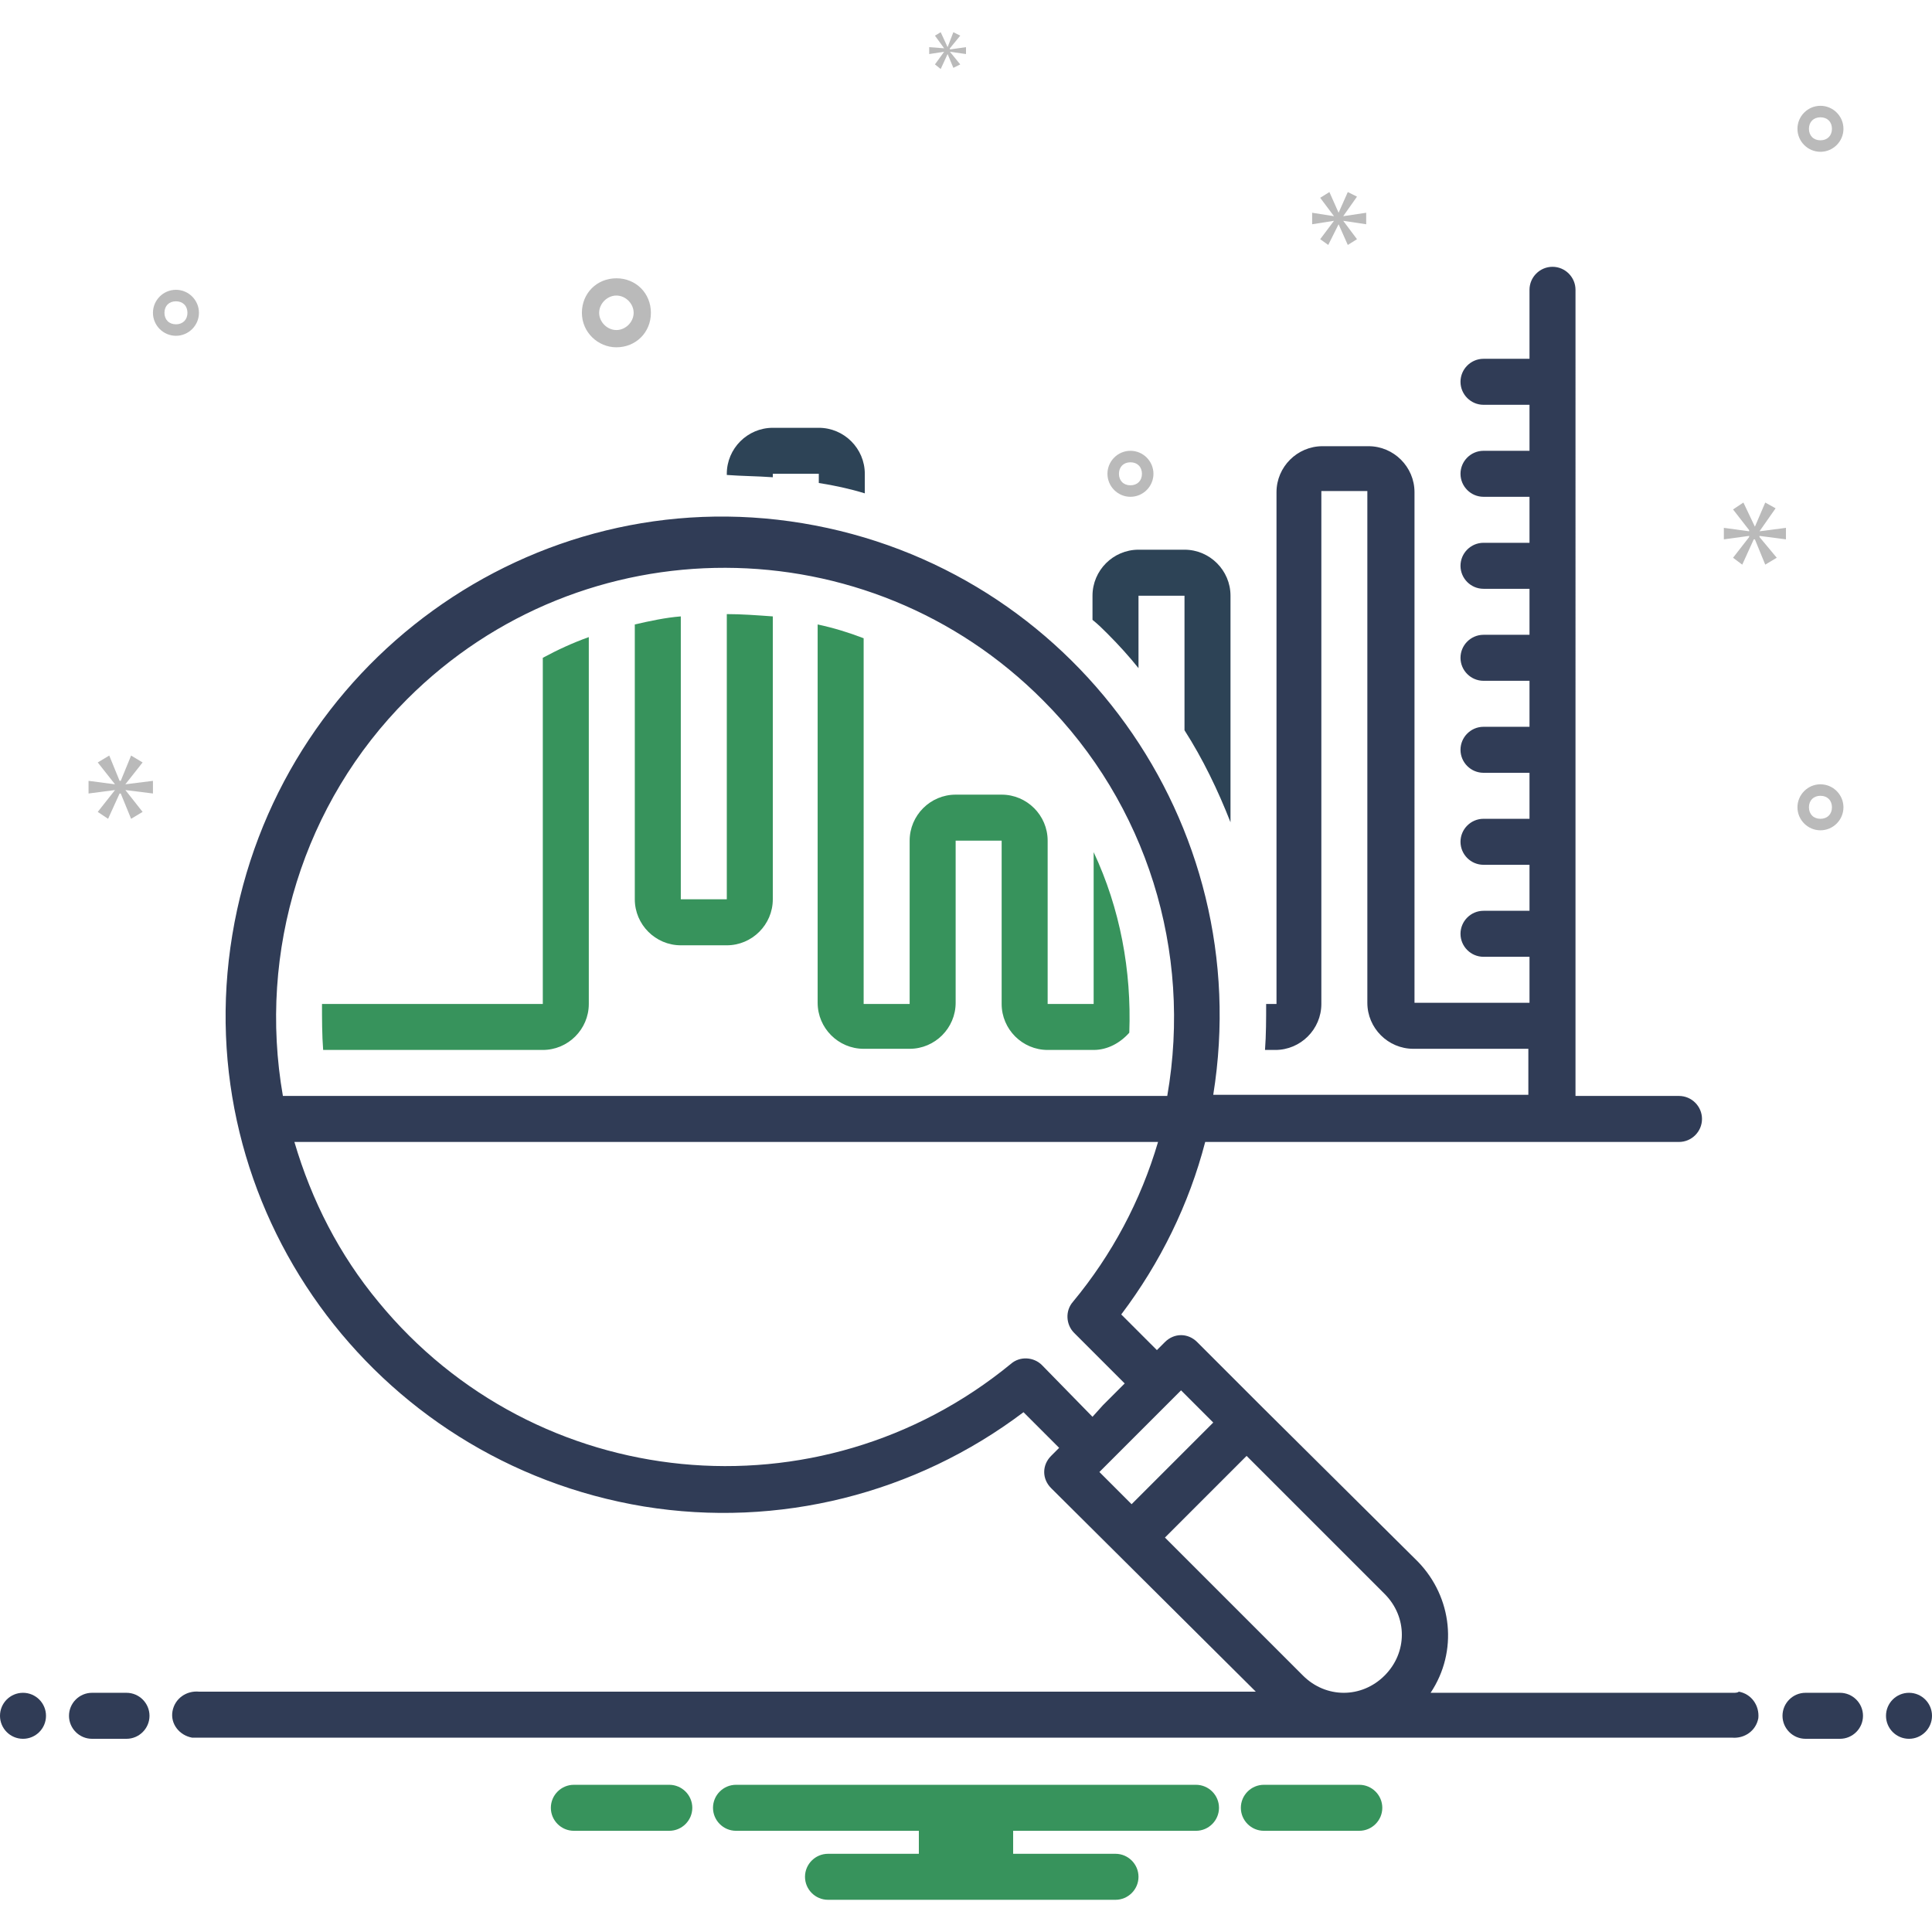 <?xml version="1.0" encoding="utf-8"?>
<!-- Generator: Adobe Illustrator 24.1.3, SVG Export Plug-In . SVG Version: 6.00 Build 0)  -->
<svg version="1.1" id="Layer_1" xmlns="http://www.w3.org/2000/svg" xmlns:xlink="http://www.w3.org/1999/xlink" x="0px" y="0px"
	 viewBox="0 0 168 168" style="enable-background:new 0 0 168 168;" xml:space="preserve">
<style type="text/css">
	.st0{fill:#BABABA;}
	.st1{fill:#303C56;}
	.st2{fill:#37935C;}
	.st3{fill:#2D4356;}
</style>
<path class="st0" d="M53.6,30.2c1.7,0,3-1.3,3-3s-1.3-3-3-3s-3,1.3-3,3S52,30.2,53.6,30.2z M53.6,25.7c0.8,0,1.5,0.7,1.5,1.5
	s-0.7,1.5-1.5,1.5s-1.5-0.7-1.5-1.5S52.8,25.7,53.6,25.7z"/>
<path class="st0" d="M158.3,68.2c-1.1,0-2,0.9-2,2s0.9,2,2,2s2-0.9,2-2S159.4,68.2,158.3,68.2z M158.3,71.2c-0.6,0-1-0.4-1-1
	s0.4-1,1-1s1,0.4,1,1S158.9,71.2,158.3,71.2z"/>
<path class="st0" d="M98.3,39.2c-1.1,0-2,0.9-2,2s0.9,2,2,2s2-0.9,2-2S99.4,39.2,98.3,39.2z M98.3,42.2c-0.6,0-1-0.4-1-1s0.4-1,1-1
	s1,0.4,1,1S98.9,42.2,98.3,42.2z"/>
<path class="st0" d="M158.3,9.2c-1.1,0-2,0.9-2,2s0.9,2,2,2s2-0.9,2-2S159.4,9.2,158.3,9.2z M158.3,12.2c-0.6,0-1-0.4-1-1s0.4-1,1-1
	s1,0.4,1,1S158.9,12.2,158.3,12.2z"/>
<path class="st0" d="M17.3,27.2c0-1.1-0.9-2-2-2s-2,0.9-2,2s0.9,2,2,2S17.3,28.3,17.3,27.2z M14.3,27.2c0-0.6,0.4-1,1-1s1,0.4,1,1
	s-0.4,1-1,1C14.7,28.2,14.3,27.8,14.3,27.2z"/>
<polygon class="st0" points="10.9,68.2 12.4,66.3 11.4,65.7 10.5,67.9 10.4,67.9 9.5,65.7 8.5,66.3 10,68.2 10,68.2 7.7,67.9 
	7.7,69 10,68.7 10,68.7 8.5,70.6 9.4,71.2 10.4,69 10.5,69 11.4,71.2 12.4,70.6 10.9,68.7 10.9,68.7 13.3,69 13.3,67.9 10.9,68.2 
	"/>
<polygon class="st0" points="82.1,4.5 81.3,5.6 81.8,6 82.4,4.7 82.4,4.7 82.9,5.9 83.5,5.6 82.6,4.5 82.6,4.5 84,4.7 84,4.1 
	82.6,4.3 82.6,4.2 83.5,3.1 82.9,2.8 82.4,4.1 82.4,4.1 81.8,2.8 81.3,3.1 82.1,4.2 82.1,4.2 80.8,4.1 80.8,4.7 82.1,4.5 "/>
<polygon class="st0" points="155.3,46.9 155.3,45.9 153,46.2 153,46.2 154.4,44.2 153.5,43.7 152.6,45.8 152.6,45.8 151.6,43.7 
	150.7,44.3 152.1,46.1 152.1,46.2 149.9,45.9 149.9,46.9 152.1,46.6 152.1,46.7 150.7,48.5 151.5,49.1 152.5,46.9 152.6,46.9 
	153.5,49.1 154.5,48.5 153,46.7 153,46.6 "/>
<polygon class="st0" points="116.8,18.8 118,17.1 117.2,16.7 116.4,18.5 116.4,18.5 115.6,16.7 114.8,17.2 116,18.8 116,18.8 
	114.1,18.5 114.1,19.5 116,19.2 116,19.2 114.8,20.8 115.5,21.3 116.4,19.5 116.4,19.5 117.2,21.3 118,20.8 116.8,19.2 116.8,19.2 
	118.8,19.5 118.8,18.5 116.8,18.8 "/>
<circle class="st1" cx="2" cy="149.2" r="2"/>
<path class="st1" d="M11,147.2H8c-1.1,0-2,0.9-2,2s0.9,2,2,2h3c1.1,0,2-0.9,2-2S12.1,147.2,11,147.2z"/>
<path class="st1" d="M160,147.2h-3c-1.1,0-2,0.9-2,2s0.9,2,2,2h3c1.1,0,2-0.9,2-2S161.1,147.2,160,147.2z"/>
<circle class="st1" cx="166" cy="149.2" r="2"/>
<path class="st2" d="M118.2,155.2h-8.3c-1.1,0-2,0.9-2,2s0.9,2,2,2h8.3c1.1,0,2-0.9,2-2S119.3,155.2,118.2,155.2z"/>
<path class="st2" d="M58.2,155.2h-8.3c-1.1,0-2,0.9-2,2s0.9,2,2,2h8.3c1.1,0,2-0.9,2-2S59.3,155.2,58.2,155.2z"/>
<path class="st2" d="M104,155.2H64c-1.1,0-2,0.9-2,2s0.9,2,2,2h15.9v2H72c-1.1,0-2,0.9-2,2s0.9,2,2,2h25c1.1,0,2-0.9,2-2s-0.9-2-2-2
	h-8.9v-2H104c1.1,0,2-0.9,2-2S105.1,155.2,104,155.2z"/>
<path class="st3" d="M96.3,55.1c1,1,1.9,2,2.7,3v-6.3h4v11.7c1.6,2.5,2.9,5.2,4,8V51.8c0-2.2-1.8-4-4-4h-4c-2.2,0-4,1.8-4,4v2.1
	C95.5,54.3,95.9,54.7,96.3,55.1z"/>
<path class="st3" d="M67.2,41.5v-0.3h4V42c1.3,0.2,2.7,0.5,4,0.9v-1.7c0-2.2-1.8-4-4-4h-4c-2.2,0-4,1.8-4,4v0.1
	C64.5,41.4,65.8,41.4,67.2,41.5z"/>
<path class="st2" d="M47.2,57.2v30.1H28c0,1.3,0,2.7,0.1,4h19.1c2.2,0,4-1.8,4-4V55.4C49.8,55.9,48.5,56.5,47.2,57.2z"/>
<path class="st2" d="M63.2,53.4v24.8h-4V53.6c-1.3,0.1-2.7,0.4-4,0.7v23.9c0,2.2,1.8,4,4,4h4c2.2,0,4-1.8,4-4c0,0,0,0,0,0V53.6
	C65.8,53.5,64.5,53.4,63.2,53.4z"/>
<path class="st2" d="M95.1,87.3h-4V73.1c0-2.2-1.8-4-4-4h-4c-2.2,0-4,1.8-4,4v14.2h-4V55.5c-1.3-0.5-2.6-0.9-4-1.2v32.9
	c0,2.2,1.8,4,4,4h4c2.2,0,4-1.8,4-4V73.1h4v14.2c0,2.2,1.8,4,4,4h4c1.2,0,2.3-0.6,3.1-1.5c0.2-5.4-0.8-10.8-3.1-15.7L95.1,87.3z"/>
<path class="st1" d="M150.7,147.2h-26.3c2.4-3.6,1.9-8.3-1.1-11.4l-13.5-13.4l0,0l-5.7-5.7c-0.8-0.8-2-0.8-2.8,0c0,0,0,0,0,0
	l-0.7,0.7l-3.1-3.1c3.4-4.5,5.9-9.6,7.3-15H146c1.1,0,2-0.9,2-2s-0.9-2-2-2h-9V25.2c0-1.1-0.9-2-2-2s-2,0.9-2,2l0,0v6h-4
	c-1.1,0-2,0.9-2,2s0.9,2,2,2h4v4h-4c-1.1,0-2,0.9-2,2s0.9,2,2,2h4v4h-4c-1.1,0-2,0.9-2,2s0.9,2,2,2h4v4h-4c-1.1,0-2,0.9-2,2
	s0.9,2,2,2h4v4h-4c-1.1,0-2,0.9-2,2s0.9,2,2,2c0,0,0,0,0,0h4v4h-4c-1.1,0-2,0.9-2,2s0.9,2,2,2h4v4h-4c-1.1,0-2,0.9-2,2s0.9,2,2,2h4
	v4h-10V42.8c0-2.2-1.8-4-4-4h-4c-2.2,0-4,1.8-4,4v44.5h-0.9c0,1.3,0,2.7-0.1,4h0.9c2.2,0,4-1.8,4-4V42.7h4v44.5c0,2.2,1.8,4,4,4h10
	v4h-27.4c3.8-23.6-12.2-45.8-35.7-49.7S24.1,57.7,20.2,81.3S32.4,127.1,56,131c11.7,1.9,23.6-1.1,33-8.2l3.1,3.1l-0.7,0.7
	c-0.8,0.8-0.8,2,0,2.8l0,0l17.8,17.7H17.3c-1.1-0.1-2.1,0.6-2.3,1.7s0.6,2.1,1.7,2.3c0.2,0,0.3,0,0.5,0h133.4
	c1.1,0.1,2.1-0.6,2.3-1.7c0.1-1.1-0.6-2.1-1.7-2.3l0,0C151.1,147.2,150.9,147.2,150.7,147.2z M35.4,60.8
	c15.3-15.3,40.1-15.2,55.3,0.1c9,9,13,21.8,10.8,34.4H24.6C22.4,82.7,26.4,69.8,35.4,60.8z M90.6,118.7c-0.7-0.7-1.9-0.8-2.7-0.1
	c-16.7,13.7-41.3,11.3-55-5.4c-3.4-4.1-5.8-8.8-7.3-13.9h75.1c-1.5,5.1-4,9.8-7.4,13.9c-0.7,0.8-0.6,2,0.1,2.7l4.4,4.4l-1.9,1.9
	l-0.9,1L90.6,118.7z M95.6,128l7.1-7.1l2.8,2.8l-7.1,7.1L95.6,128z M108.4,126.6l12,12c2,2,2,5.1,0,7.1c-2,2-5.1,2-7.1,0l0,0l-12-12
	L108.4,126.6z"/>
</svg>
